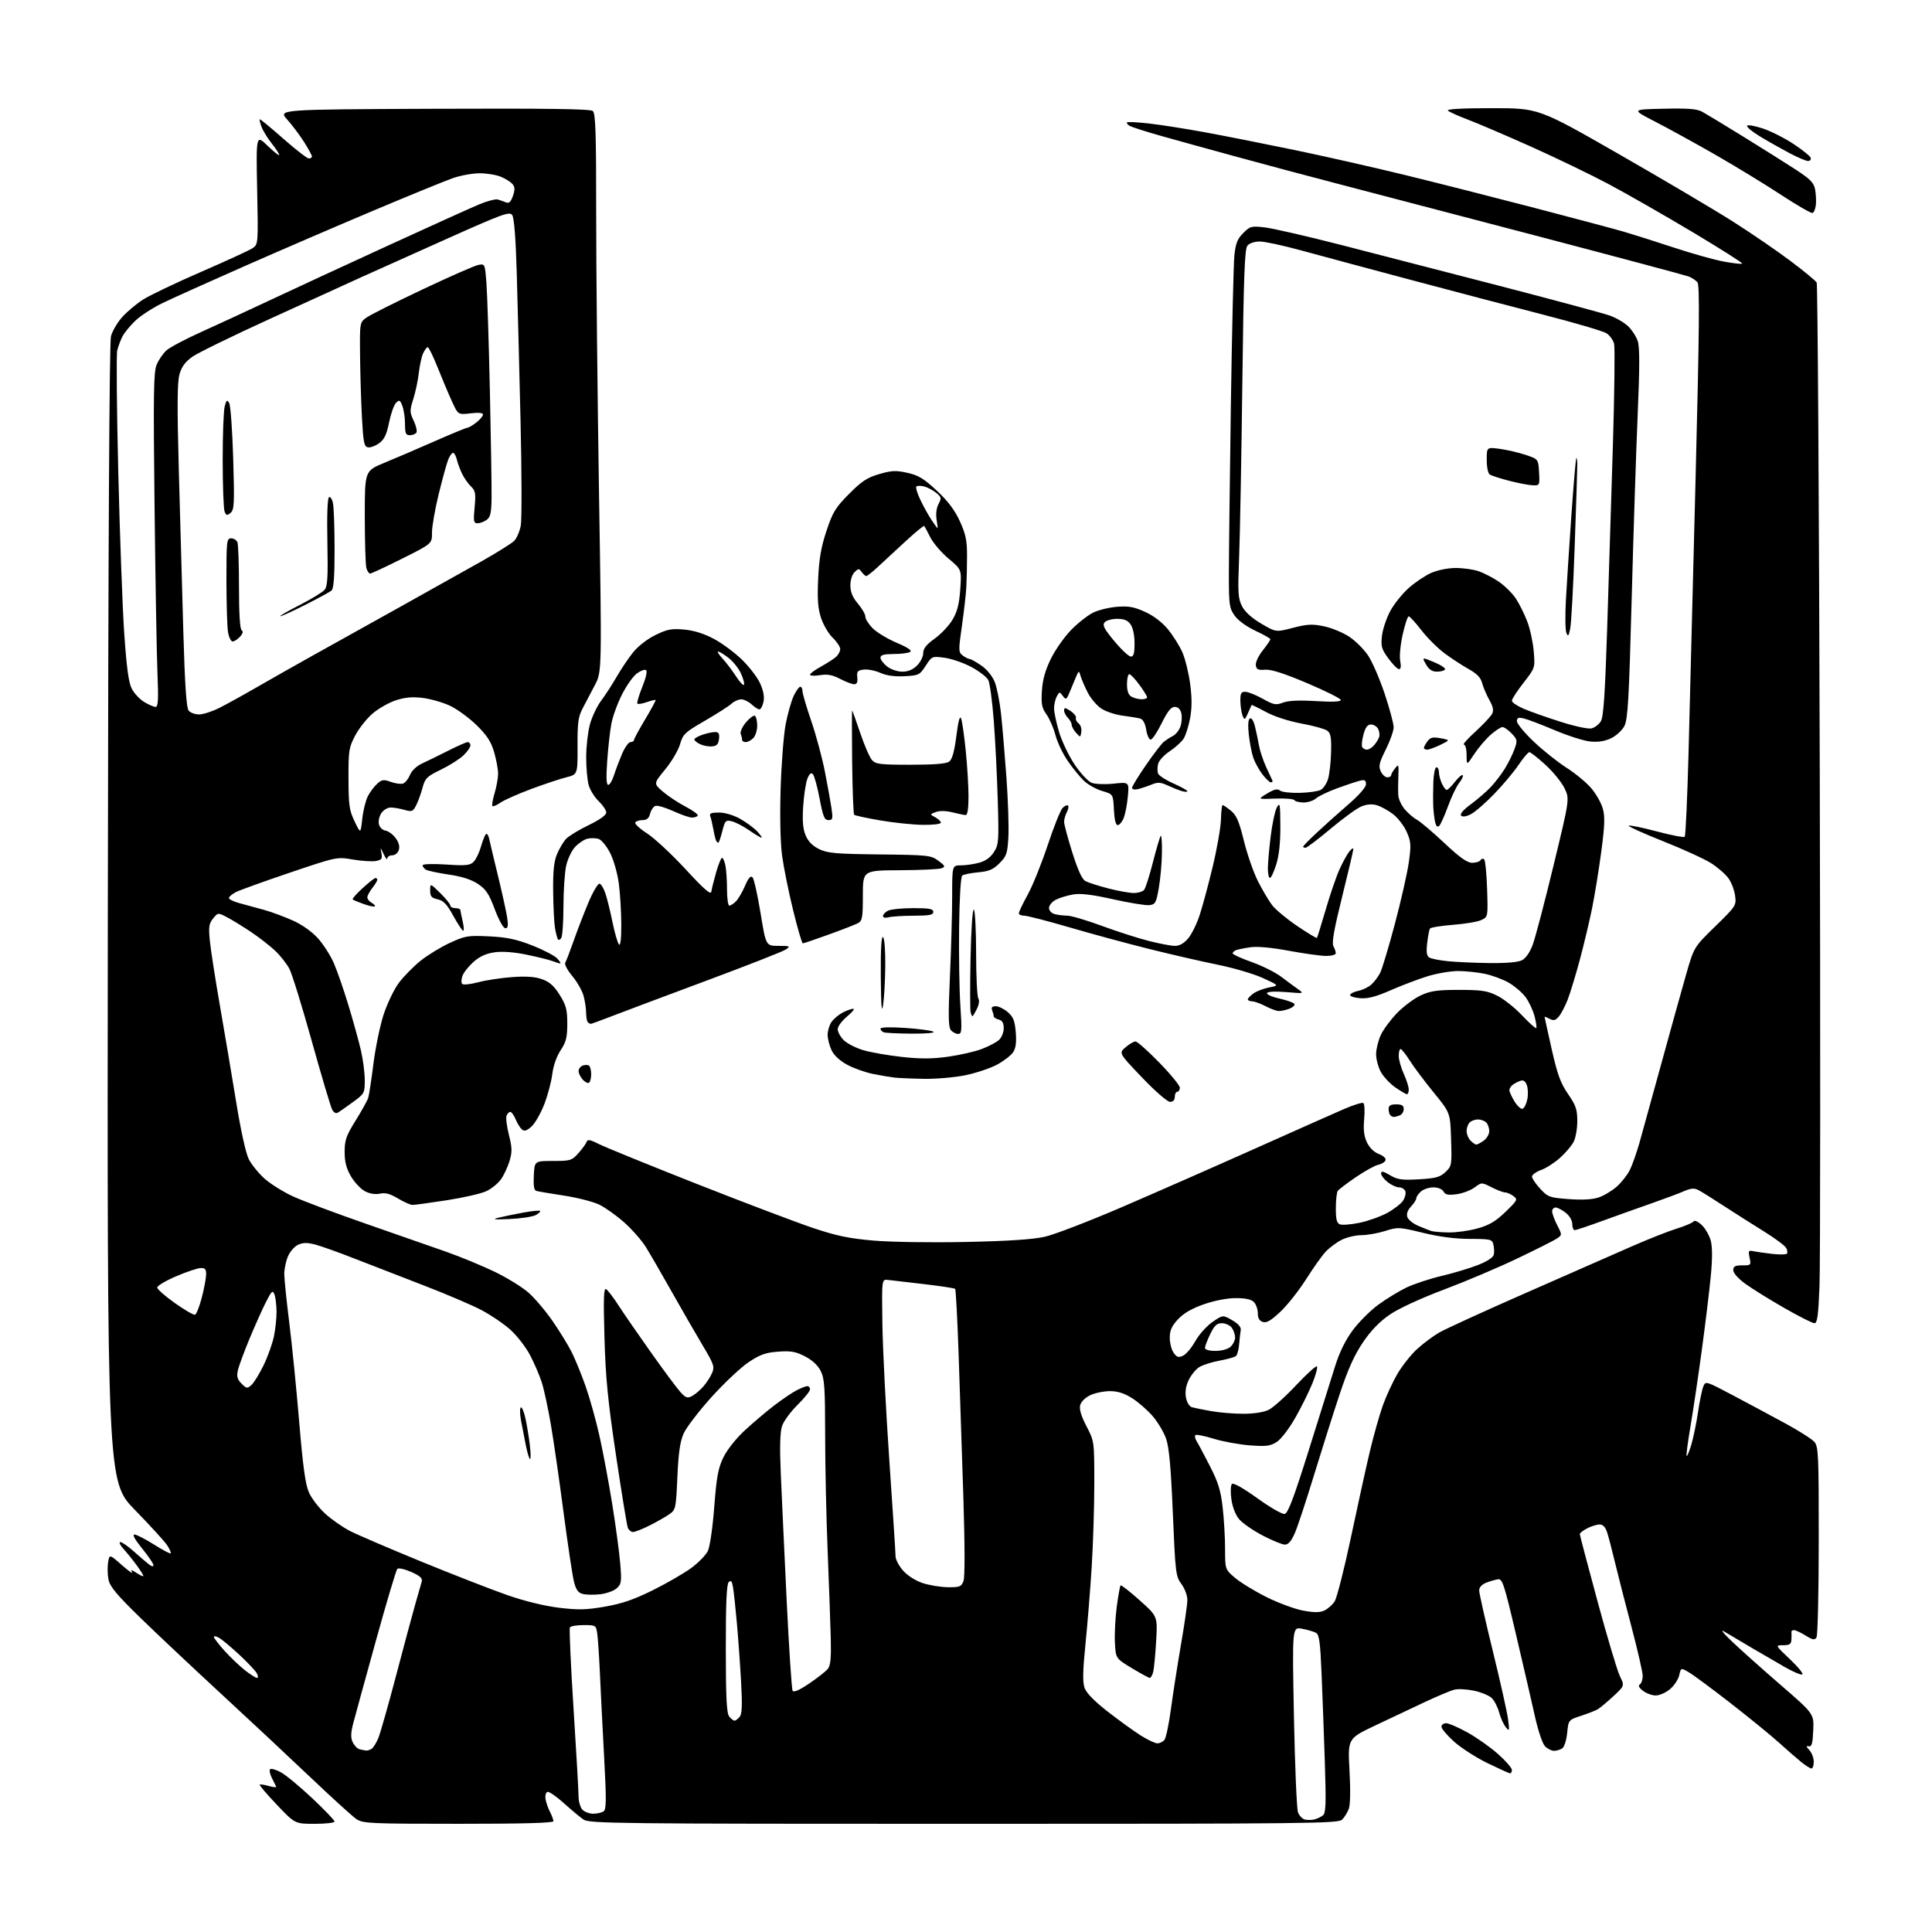 <?xml version="1.0" encoding="UTF-8" standalone="no"?>
<svg 
  version="1.1" 
  xmlns="http://www.w3.org/2000/svg" 
  xmlns:xlink="http://www.w3.org/1999/xlink" 
  xmlns:svg="http://www.w3.org/2000/svg"
  xmlns:rdf="http://www.w3.org/1999/02/22-rdf-syntax-ns#"
  xmlns:cc="http://creativecommons.org/ns#"
  xmlns:dc="http://purl.org/dc/elements/1.1/"
  viewBox="0 0 768 768"
  width="768"
  height="768"
>
<style>svg {background-color: white; }</style>"
<path stroke="none" fill="black" fill-rule="evenodd" d="M125.13,725.00C117.25,725.00 117.25,725.00 110.05,717.41C106.08,713.24 103.02,709.65 103.24,709.43C103.45,709.21 105.10,709.45 106.88,709.97C108.67,710.48 109.98,710.58 109.78,710.20C109.59,709.81 108.81,708.26 108.06,706.75C107.30,705.23 106.99,703.68 107.38,703.29C107.76,702.90 109.68,703.45 111.63,704.50C113.58,705.55 119.19,710.19 124.09,714.80C128.99,719.41 133.00,723.60 133.00,724.09C133.00,724.59 129.46,725.00 125.13,725.00zM182.25,724.99C147.55,724.99 144.28,724.84 141.77,723.18C140.26,722.19 131.94,714.63 123.27,706.39C114.59,698.14 98.50,683.09 87.50,672.95C76.50,662.80 62.19,649.33 55.69,643.00C46.51,634.06 43.72,630.72 43.15,628.00C42.75,626.08 42.67,622.99 42.96,621.15C43.50,617.79 43.50,617.79 48.45,622.15C51.18,624.54 53.00,625.83 52.49,625.00C51.79,623.85 52.20,623.91 54.29,625.27C55.78,626.25 57.00,626.78 57.00,626.46C57.00,626.13 55.79,624.21 54.31,622.18C52.83,620.16 50.49,617.26 49.12,615.75C47.75,614.24 47.17,613.00 47.84,613.00C48.50,613.00 50.95,614.70 53.27,616.78C55.60,618.86 58.29,621.16 59.25,621.90C60.35,622.74 61.00,622.84 61.00,622.16C61.00,621.57 58.97,618.59 56.49,615.54C53.64,612.04 52.52,610.00 53.45,610.00C54.26,610.00 57.73,611.78 61.17,613.95C64.61,616.13 67.62,617.72 67.85,617.48C68.08,617.25 67.45,615.81 66.46,614.28C65.46,612.75 59.68,606.42 53.63,600.22C42.61,588.93 42.61,588.93 42.86,363.22C43.03,217.48 43.47,136.15 44.11,133.69C44.66,131.60 46.68,128.14 48.61,126.01C50.53,123.88 54.25,120.76 56.88,119.08C59.50,117.40 69.81,112.47 79.79,108.14C89.77,103.81 99.00,99.57 100.30,98.72C102.66,97.18 102.66,97.18 102.22,75.34C101.79,53.50 101.79,53.50 106.39,57.96C108.93,60.41 111.00,62.05 111.00,61.60C111.00,61.15 109.66,59.10 108.03,57.04C106.40,54.98 104.58,52.04 104.00,50.51C103.42,48.97 103.08,47.59 103.24,47.42C103.41,47.26 107.59,50.69 112.52,55.05C117.46,59.40 122.06,62.98 122.75,62.99C123.44,62.99 124.00,62.64 124.00,62.20C124.00,61.75 122.59,59.17 120.88,56.45C119.16,53.73 116.13,49.70 114.15,47.50C110.55,43.50 110.55,43.50 172.41,43.24C217.28,43.06 234.65,43.30 235.64,44.11C236.75,45.03 237.00,52.65 236.99,84.87C236.98,106.67 237.49,156.56 238.11,195.75C239.25,267.01 239.25,267.01 236.51,272.25C235.01,275.14 232.83,279.30 231.66,281.50C229.85,284.91 229.54,287.15 229.58,296.68C229.63,307.86 229.63,307.86 225.06,309.01C222.55,309.64 216.22,311.75 211.00,313.70C205.78,315.65 200.32,318.08 198.89,319.09C197.45,320.11 196.04,320.71 195.75,320.42C195.46,320.13 195.85,317.82 196.61,315.29C197.38,312.75 198.00,309.26 198.00,307.52C198.00,305.78 197.28,301.92 196.41,298.93C195.17,294.73 193.57,292.29 189.34,288.16C186.33,285.23 181.53,281.76 178.67,280.45C175.82,279.14 170.96,277.78 167.87,277.41C163.83,276.94 160.85,277.22 157.27,278.41C154.53,279.32 150.40,281.68 148.10,283.65C145.80,285.61 142.70,289.54 141.21,292.36C138.69,297.13 138.50,298.35 138.53,309.50C138.56,320.07 138.84,322.10 140.95,326.50C143.35,331.50 143.35,331.50 144.01,325.50C144.37,322.20 145.37,318.15 146.23,316.50C147.09,314.85 148.76,312.62 149.93,311.56C151.81,309.87 152.49,309.77 155.41,310.83C157.24,311.49 159.43,311.77 160.28,311.45C161.13,311.12 162.35,309.57 163.00,308.00C163.71,306.29 165.66,304.47 167.84,303.47C169.85,302.55 174.51,300.27 178.20,298.40C181.88,296.53 185.37,295.00 185.95,295.00C186.53,295.00 187.00,295.59 187.00,296.31C187.00,297.04 185.75,298.83 184.21,300.30C182.68,301.76 178.65,304.31 175.26,305.95C169.65,308.67 168.99,309.33 167.94,313.22C167.31,315.57 166.17,318.71 165.40,320.18C164.15,322.62 163.72,322.78 160.77,321.93C158.98,321.42 156.51,321.00 155.28,321.00C154.05,321.00 152.38,322.02 151.56,323.27C150.74,324.52 150.32,326.52 150.64,327.72C150.95,328.91 152.13,330.03 153.25,330.19C154.38,330.36 156.18,331.68 157.26,333.13C158.53,334.85 158.98,336.49 158.54,337.88C158.16,339.08 157.02,340.00 155.93,340.00C154.87,340.00 153.98,340.56 153.95,341.25C153.93,341.94 153.27,341.15 152.50,339.50C151.18,336.70 151.12,336.68 151.62,339.12C152.07,341.35 151.75,341.81 149.44,342.26C147.95,342.54 143.85,342.28 140.32,341.68C133.92,340.58 133.92,340.58 115.21,346.90C104.92,350.38 95.26,353.86 93.75,354.64C92.24,355.42 91.00,356.47 91.00,356.99C91.00,357.50 92.91,358.42 95.25,359.04C97.59,359.65 101.97,360.85 105.00,361.70C108.03,362.55 113.20,364.47 116.50,365.96C120.09,367.58 124.05,370.39 126.36,372.96C128.48,375.32 131.30,379.70 132.63,382.69C133.95,385.68 136.58,393.25 138.48,399.51C140.38,405.76 142.62,413.86 143.46,417.50C144.31,421.14 145.00,426.49 145.00,429.39C145.00,434.51 144.87,434.76 140.32,438.08C137.74,439.96 135.06,441.85 134.36,442.27C133.57,442.76 132.70,442.31 132.03,441.06C131.45,439.97 127.82,427.78 123.97,413.97C120.12,400.17 116.12,387.21 115.07,385.18C114.03,383.16 111.44,379.87 109.33,377.89C107.23,375.90 102.80,372.48 99.50,370.28C96.20,368.09 91.95,365.49 90.06,364.52C86.66,362.77 86.60,362.78 84.70,365.13C83.06,367.15 82.87,368.47 83.42,374.00C83.77,377.57 85.59,389.27 87.46,400.00C89.33,410.73 92.23,427.94 93.91,438.25C95.72,449.41 97.74,458.54 98.90,460.81C99.98,462.92 102.76,466.35 105.08,468.45C107.41,470.55 112.50,473.75 116.40,475.55C120.31,477.35 133.40,482.27 145.50,486.47C157.60,490.68 172.00,495.70 177.50,497.64C183.00,499.58 191.55,503.11 196.50,505.48C201.45,507.86 207.56,511.62 210.08,513.84C212.60,516.06 216.93,521.16 219.70,525.19C222.47,529.21 225.87,534.75 227.26,537.50C228.64,540.25 231.13,546.36 232.80,551.08C234.46,555.80 236.97,564.80 238.36,571.08C239.76,577.36 242.02,589.48 243.39,598.00C244.76,606.52 246.18,617.10 246.55,621.50C247.15,628.79 247.03,629.67 245.15,631.37C244.01,632.40 241.06,633.46 238.60,633.74C236.14,634.02 233.02,633.97 231.68,633.63C229.82,633.17 228.98,631.99 228.15,628.70C227.56,626.32 225.71,614.04 224.05,601.41C222.40,588.78 220.13,573.06 219.01,566.47C217.89,559.89 216.25,552.25 215.36,549.50C214.48,546.75 212.38,541.88 210.71,538.69C209.03,535.49 205.51,530.95 202.90,528.60C200.28,526.25 195.07,522.71 191.32,520.74C187.57,518.77 177.30,514.39 168.50,511.00C159.70,507.62 147.40,502.84 141.16,500.40C134.93,497.95 127.87,495.42 125.48,494.78C122.14,493.89 120.52,493.90 118.51,494.81C117.07,495.47 115.24,497.56 114.45,499.47C113.65,501.38 113.00,504.50 113.00,506.41C113.00,508.31 113.89,516.99 114.98,525.69C116.06,534.38 117.85,552.20 118.94,565.28C120.43,583.06 121.40,590.12 122.81,593.28C123.84,595.60 126.74,599.38 129.25,601.69C131.77,603.99 136.22,607.10 139.16,608.61C142.10,610.11 154.85,615.58 167.50,620.77C180.15,625.95 195.53,631.94 201.67,634.08C208.53,636.47 216.44,638.40 222.17,639.10C229.90,640.03 233.05,639.96 240.50,638.66C247.23,637.49 252.03,635.84 259.53,632.12C265.04,629.38 271.90,625.42 274.76,623.32C277.63,621.22 280.61,618.15 281.40,616.50C282.20,614.81 283.31,607.15 283.93,599.00C284.85,587.00 285.48,583.61 287.56,579.32C289.02,576.33 292.57,571.83 296.00,568.66C299.26,565.64 304.53,561.17 307.71,558.73C310.90,556.29 314.94,553.55 316.70,552.65C318.46,551.74 320.37,551.00 320.95,551.00C321.53,551.00 322.00,551.58 322.00,552.29C322.00,553.00 319.75,555.79 317.01,558.49C314.27,561.19 311.50,564.97 310.87,566.89C310.08,569.27 309.92,575.14 310.36,585.44C310.71,593.72 311.76,616.37 312.69,635.76C313.63,655.15 314.70,671.52 315.08,672.13C315.53,672.85 317.81,671.84 321.67,669.22C324.92,667.02 328.24,664.42 329.04,663.45C330.16,662.10 330.44,659.21 330.24,651.09C330.09,645.27 329.53,629.70 329.00,616.50C328.46,603.30 328.01,582.60 328.01,570.50C328.00,551.57 327.75,548.01 326.25,545.00C325.12,542.74 322.90,540.67 320.00,539.18C316.30,537.27 314.40,536.93 309.36,537.30C304.37,537.67 302.15,538.45 297.63,541.46C294.56,543.50 287.92,549.74 282.87,555.33C277.83,560.92 272.83,567.44 271.77,569.82C270.34,573.04 269.70,577.42 269.27,587.11C268.71,599.64 268.61,600.14 266.10,601.91C264.67,602.92 261.15,604.93 258.28,606.37C255.41,607.82 252.42,609.00 251.64,609.00C250.86,609.00 249.92,608.23 249.56,607.29C249.20,606.35 247.09,593.41 244.87,578.54C241.62,556.76 240.73,547.63 240.28,531.60C239.84,515.91 239.98,511.87 240.96,512.47C241.64,512.90 243.86,515.81 245.89,518.95C247.92,522.09 253.77,530.57 258.89,537.79C264.01,545.02 269.28,552.09 270.59,553.50C272.63,555.71 273.29,555.91 275.13,554.93C276.32,554.29 278.33,552.59 279.60,551.14C280.87,549.69 282.43,547.27 283.07,545.77C284.12,543.29 283.77,542.26 279.29,534.77C276.57,530.22 271.06,520.65 267.03,513.50C263.00,506.35 258.37,498.35 256.73,495.72C255.09,493.09 251.24,488.70 248.16,485.95C245.08,483.21 240.60,480.02 238.21,478.86C235.81,477.70 229.50,476.08 224.18,475.27C218.85,474.46 213.91,473.62 213.20,473.41C212.28,473.14 211.99,471.34 212.20,467.26C212.50,461.50 212.50,461.50 219.83,461.50C226.78,461.50 227.31,461.34 229.96,458.37C231.49,456.65 232.95,454.64 233.20,453.89C233.56,452.83 234.61,453.02 238.08,454.78C240.51,456.01 258.02,463.14 277.00,470.63C295.98,478.11 316.79,486.00 323.26,488.16C332.57,491.28 337.55,492.32 347.26,493.15C354.12,493.75 370.26,493.99 384.00,493.70C401.00,493.34 410.61,492.70 415.38,491.62C419.17,490.75 432.89,485.48 445.88,479.89C458.87,474.30 482.55,463.89 498.50,456.76C514.45,449.63 530.55,442.47 534.28,440.86C538.02,439.24 541.46,438.17 541.94,438.46C542.42,438.76 542.57,441.63 542.28,444.84C541.90,449.07 542.20,451.63 543.39,454.12C544.40,456.26 546.19,458.01 548.11,458.74C549.89,459.41 551.02,460.45 550.77,461.20C550.53,461.92 549.25,462.73 547.92,463.00C546.59,463.27 542.58,465.49 539.00,467.92C535.42,470.36 532.17,472.83 531.77,473.42C531.36,474.02 531.02,477.10 531.02,480.28C531.00,484.75 531.38,486.21 532.66,486.70C533.57,487.05 537.06,486.77 540.41,486.08C543.76,485.40 548.69,483.64 551.38,482.19C554.06,480.73 556.92,478.53 557.74,477.28C558.55,476.03 558.96,474.34 558.64,473.51C558.32,472.68 557.21,472.00 556.17,472.00C555.12,472.00 553.08,471.07 551.63,469.93C550.19,468.79 549.00,467.23 549.00,466.46C549.00,465.40 549.85,465.57 552.55,467.16C555.58,468.95 557.25,469.18 564.06,468.79C570.73,468.40 572.44,467.94 574.59,465.91C577.09,463.57 577.15,463.19 576.83,452.92C576.50,442.34 576.50,442.34 569.91,434.27C566.28,429.83 562.00,424.13 560.41,421.60C558.81,419.07 557.16,417.00 556.75,417.00C556.34,417.00 556.01,418.24 556.02,419.75C556.03,421.26 556.93,424.46 558.02,426.86C559.11,429.26 560.00,432.07 560.00,433.11C560.00,434.15 559.66,434.99 559.25,434.97C558.84,434.95 556.75,433.71 554.60,432.22C552.46,430.72 549.88,427.93 548.85,426.02C547.83,424.10 547.01,420.95 547.02,419.02C547.03,417.08 547.86,413.70 548.86,411.50C549.86,409.30 552.79,405.33 555.37,402.68C557.95,400.03 562.18,396.88 564.78,395.68C568.68,393.88 571.32,393.50 580.00,393.50C588.92,393.50 591.20,393.84 595.14,395.79C597.69,397.04 602.13,400.55 605.00,403.59C607.87,406.63 610.43,408.91 610.68,408.66C610.93,408.41 610.61,406.24 609.97,403.85C609.34,401.46 607.72,398.05 606.37,396.27C605.03,394.50 602.03,391.95 599.72,390.62C597.40,389.29 593.12,387.70 590.20,387.10C587.29,386.49 582.50,386.00 579.56,386.00C576.62,386.00 571.17,386.94 567.46,388.08C563.75,389.23 557.16,391.73 552.82,393.64C547.01,396.19 543.81,397.03 540.71,396.81C538.40,396.64 536.59,396.05 536.70,395.50C536.81,394.95 538.29,394.22 539.99,393.87C541.69,393.52 544.01,392.40 545.14,391.37C546.28,390.34 547.84,388.27 548.62,386.76C549.40,385.25 552.05,376.45 554.50,367.20C556.96,357.95 559.45,346.93 560.04,342.70C560.99,335.85 560.89,334.55 559.17,330.65C558.11,328.25 555.66,325.08 553.72,323.60C551.79,322.13 548.89,320.54 547.27,320.08C545.31,319.52 543.27,319.69 541.10,320.60C539.31,321.35 533.82,325.35 528.89,329.48C523.96,333.62 519.50,337.00 518.97,337.00C518.43,337.00 518.00,336.80 518.00,336.56C518.00,336.31 520.36,333.89 523.25,331.18C526.14,328.47 531.76,323.43 535.75,319.98C540.18,316.15 543.00,312.94 543.00,311.74C543.00,310.21 542.50,309.88 540.75,310.29C539.51,310.58 535.44,311.93 531.71,313.29C527.97,314.65 524.11,316.49 523.13,317.38C522.15,318.27 519.94,319.00 518.23,319.00C516.52,319.00 514.86,318.59 514.55,318.08C514.24,317.58 510.82,317.29 506.94,317.45C499.90,317.73 499.90,317.73 503.69,315.44C506.53,313.73 507.82,313.43 508.81,314.26C509.54,314.86 513.06,315.27 516.64,315.18C520.21,315.08 523.97,314.55 524.99,314.01C526.01,313.46 527.31,311.55 527.89,309.76C528.46,307.97 529.02,303.17 529.12,299.10C529.28,293.12 528.98,291.46 527.60,290.45C526.66,289.76 522.03,288.48 517.32,287.61C512.21,286.66 506.52,284.81 503.21,283.01C500.16,281.36 497.60,280.12 497.53,280.25C497.46,280.39 496.81,281.85 496.08,283.50C494.86,286.26 494.69,286.34 493.95,284.50C493.50,283.40 493.11,280.81 493.07,278.75C493.01,275.64 493.34,275.00 495.00,275.00C496.10,275.00 499.21,276.24 501.92,277.75C506.32,280.21 507.18,280.37 510.03,279.30C512.16,278.49 516.45,278.29 523.10,278.70C529.63,279.10 533.00,278.95 533.00,278.27C533.00,277.70 527.00,274.70 519.67,271.59C510.44,267.68 505.29,266.03 502.92,266.22C500.12,266.45 499.45,266.13 499.21,264.44C499.04,263.30 500.27,260.68 501.96,258.56C503.63,256.45 505.00,254.45 504.99,254.11C504.98,253.78 502.31,252.26 499.05,250.74C495.53,249.10 492.19,246.67 490.81,244.74C488.68,241.75 488.50,240.48 488.50,228.50C488.50,221.35 488.85,191.20 489.28,161.50C489.72,131.80 490.35,104.81 490.69,101.52C491.19,96.72 491.89,94.96 494.21,92.64C496.94,89.91 497.44,89.78 502.80,90.40C505.94,90.76 519.75,93.94 533.50,97.47C547.25,101.00 575.83,108.38 597.00,113.87C618.17,119.37 637.52,124.58 639.99,125.47C642.45,126.35 645.71,128.26 647.21,129.70C648.72,131.15 650.44,133.81 651.04,135.62C651.82,137.99 651.81,146.11 651.01,164.71C650.39,178.89 649.32,211.88 648.62,238.00C647.54,278.20 647.09,285.98 645.71,288.62C644.82,290.33 642.43,292.52 640.40,293.48C637.89,294.67 635.25,295.08 632.11,294.76C629.57,294.50 623.23,292.47 618.00,290.26C612.77,288.04 607.26,285.94 605.75,285.60C603.55,285.09 603.00,285.31 603.00,286.72C603.00,287.69 606.04,291.35 609.75,294.87C613.46,298.38 619.31,303.03 622.75,305.21C626.18,307.39 630.58,311.03 632.51,313.28C634.45,315.54 636.53,319.22 637.15,321.45C638.03,324.64 637.90,328.27 636.54,338.50C635.59,345.65 633.94,355.77 632.89,361.00C631.83,366.23 629.63,375.45 628.01,381.50C626.38,387.55 624.22,394.66 623.20,397.31C622.18,399.95 620.59,403.00 619.66,404.08C618.31,405.66 617.57,405.84 615.99,404.99C614.89,404.41 614.00,404.06 614.00,404.23C614.00,404.39 615.27,410.14 616.81,417.01C619.09,427.12 620.33,430.53 623.31,434.87C626.45,439.43 627.00,441.03 627.00,445.66C627.00,448.65 626.35,452.35 625.56,453.87C624.78,455.40 622.35,458.26 620.18,460.22C618.01,462.18 614.60,464.38 612.61,465.09C610.63,465.81 609.00,466.99 609.00,467.72C609.00,468.44 610.46,470.61 612.25,472.54C615.32,475.86 615.96,476.09 623.58,476.66C628.89,477.06 632.94,476.84 635.41,476.03C637.48,475.35 640.73,473.42 642.64,471.74C644.55,470.06 646.92,467.07 647.89,465.09C648.87,463.12 650.62,458.12 651.79,454.00C652.95,449.88 656.87,435.70 660.49,422.50C664.11,409.30 668.49,393.55 670.22,387.50C673.37,376.50 673.37,376.50 681.82,368.26C690.09,360.19 690.25,359.93 689.73,356.05C689.44,353.88 688.26,350.77 687.11,349.16C685.96,347.54 682.88,344.85 680.26,343.17C677.64,341.49 669.07,337.56 661.20,334.44C653.34,331.32 647.15,328.52 647.44,328.22C647.74,327.93 652.72,328.94 658.52,330.48C664.32,332.02 669.35,332.99 669.70,332.63C670.06,332.28 670.73,317.48 671.21,299.74C671.68,282.01 672.94,232.89 674.01,190.58C675.52,131.07 675.69,113.33 674.77,112.22C674.12,111.44 672.53,110.39 671.24,109.90C669.94,109.41 642.25,102.01 609.69,93.46C577.14,84.91 541.73,75.64 531.00,72.85C520.27,70.06 502.73,65.38 492.00,62.44C481.27,59.51 467.53,55.71 461.46,54.00C455.39,52.28 449.78,50.48 448.99,49.99C448.20,49.51 447.77,48.90 448.03,48.64C448.29,48.38 452.17,48.58 456.66,49.08C461.15,49.58 471.05,51.13 478.66,52.52C486.27,53.91 502.40,57.10 514.50,59.61C526.60,62.12 546.62,66.66 559.00,69.69C571.38,72.72 594.33,78.55 610.00,82.64C625.67,86.73 641.65,90.99 645.50,92.11C649.35,93.24 658.35,96.09 665.50,98.45C672.65,100.81 681.56,103.31 685.29,103.99C689.03,104.68 692.30,105.04 692.55,104.78C692.80,104.53 683.90,98.88 672.76,92.23C661.62,85.57 646.65,77.02 639.50,73.21C632.35,69.40 618.28,62.62 608.24,58.13C598.19,53.64 586.94,48.83 583.24,47.44C579.53,46.04 576.07,44.47 575.55,43.95C574.95,43.35 581.41,43.00 593.12,43.00C611.64,43.00 611.64,43.00 643.57,61.29C661.13,71.35 681.49,83.39 688.82,88.04C696.14,92.69 706.48,99.77 711.79,103.77C717.10,107.76 721.76,111.61 722.16,112.32C722.55,113.02 723.10,199.76 723.38,305.05C723.65,410.35 723.61,503.14 723.28,511.25C722.81,523.08 722.41,526.00 721.26,526.00C720.48,526.00 715.03,523.24 709.17,519.88C703.30,516.51 696.36,512.20 693.75,510.29C690.94,508.25 689.00,506.05 689.00,504.91C689.00,503.39 689.72,503.00 692.58,503.00C696.05,503.00 696.14,502.91 695.49,499.96C694.88,497.17 695.01,496.96 697.16,497.40C698.45,497.66 701.78,498.14 704.57,498.45C707.36,498.76 709.93,498.73 710.29,498.38C710.64,498.03 710.54,497.00 710.05,496.10C709.57,495.20 705.65,492.27 701.34,489.60C697.03,486.93 689.90,482.40 685.50,479.54C681.10,476.67 676.50,473.79 675.27,473.14C673.48,472.19 672.30,472.27 669.27,473.58C667.20,474.47 661.23,476.70 656.00,478.53C650.77,480.35 642.09,483.46 636.71,485.42C631.32,487.39 626.49,489.00 625.96,489.00C625.43,489.00 625.00,487.91 625.00,486.57C625.00,485.14 623.92,483.29 622.37,482.07C620.92,480.93 619.12,480.00 618.37,480.00C617.61,480.00 617.00,480.69 617.00,481.54C617.00,482.39 617.90,484.85 619.01,487.01C621.01,490.95 621.01,490.95 618.76,492.42C617.52,493.23 610.42,496.80 603.00,500.34C595.58,503.89 582.52,509.42 574.00,512.63C564.81,516.08 556.07,520.12 552.53,522.53C548.48,525.29 545.05,528.81 541.86,533.51C538.44,538.52 535.90,544.13 532.62,553.96C530.14,561.41 525.57,575.83 522.46,586.00C519.36,596.17 515.91,606.64 514.79,609.25C513.34,612.63 512.18,614.00 510.77,614.00C509.68,614.00 505.68,612.36 501.87,610.36C498.06,608.36 493.88,605.45 492.57,603.90C491.12,602.18 489.92,599.09 489.49,595.95C489.10,593.09 489.20,590.40 489.71,589.89C490.27,589.33 494.20,591.53 499.79,595.56C504.82,599.19 509.72,602.01 510.67,601.82C511.99,601.57 514.28,595.49 520.25,576.50C524.56,562.75 529.27,547.75 530.70,543.16C532.41,537.67 534.78,532.80 537.65,528.91C540.04,525.66 544.61,521.07 547.80,518.72C551.00,516.37 556.06,513.27 559.05,511.83C562.05,510.40 568.38,508.30 573.12,507.19C577.86,506.07 584.38,504.11 587.60,502.83C591.33,501.35 593.60,499.83 593.82,498.67C594.02,497.66 593.93,495.86 593.63,494.67C593.13,492.65 592.48,492.50 584.29,492.48C578.47,492.47 572.19,491.66 565.68,490.07C556.17,487.75 555.70,487.73 550.59,489.34C547.70,490.25 543.43,491.00 541.12,491.00C538.81,491.00 535.25,491.86 533.21,492.91C531.17,493.96 528.32,496.10 526.89,497.66C525.45,499.22 521.97,504.13 519.16,508.56C516.35,512.99 511.79,518.76 509.03,521.38C505.26,524.94 503.50,525.98 502.00,525.50C500.61,525.06 500.00,523.99 500.00,522.00C500.00,520.43 499.29,518.44 498.43,517.57C497.36,516.51 495.03,516.01 491.18,516.02C487.77,516.03 482.70,517.02 478.50,518.49C473.72,520.17 470.47,522.06 468.25,524.46C465.77,527.14 465.00,528.87 465.00,531.76C465.00,533.85 465.69,536.54 466.53,537.74C467.79,539.54 468.46,539.75 470.28,538.91C471.50,538.35 473.68,535.77 475.13,533.17C476.57,530.57 479.63,527.14 481.92,525.55C486.10,522.66 486.10,522.66 489.80,524.80C492.23,526.21 493.40,527.55 493.21,528.72C493.04,529.70 492.76,532.22 492.58,534.32C492.40,536.42 491.86,538.52 491.38,538.99C490.90,539.46 487.92,540.31 484.77,540.88C481.62,541.45 477.95,542.64 476.61,543.52C475.27,544.40 473.42,546.71 472.49,548.66C471.39,550.99 471.03,553.34 471.44,555.54C471.80,557.46 472.80,559.10 473.78,559.39C474.73,559.66 478.17,560.36 481.43,560.94C484.70,561.52 490.46,562.00 494.23,562.00C498.41,562.00 502.35,561.39 504.30,560.44C506.06,559.59 510.95,555.20 515.18,550.70C519.40,546.20 523.14,542.81 523.50,543.17C523.86,543.53 523.05,546.55 521.70,549.89C520.35,553.23 517.28,559.41 514.87,563.64C512.41,567.95 509.19,572.15 507.50,573.22C504.96,574.84 503.32,575.04 496.79,574.55C492.55,574.22 486.09,573.04 482.44,571.91C478.79,570.78 475.53,570.14 475.19,570.48C474.85,570.81 475.05,571.86 475.63,572.80C476.22,573.73 478.58,578.16 480.88,582.64C484.23,589.16 485.25,592.42 486.02,599.14C486.55,603.74 486.99,611.18 486.99,615.67C487.00,623.84 487.00,623.84 490.92,627.20C493.07,629.04 498.69,632.48 503.39,634.83C508.10,637.19 514.65,639.61 517.95,640.23C522.38,641.05 524.60,641.05 526.42,640.22C527.78,639.60 529.63,637.97 530.53,636.60C531.42,635.23 534.33,623.82 536.99,611.25C539.65,598.68 543.04,583.24 544.54,576.95C546.04,570.65 548.36,562.43 549.70,558.68C551.04,554.93 553.66,549.28 555.51,546.11C557.37,542.95 560.85,538.55 563.25,536.33C565.66,534.12 569.62,531.15 572.06,529.73C574.50,528.32 590.00,521.23 606.50,513.98C623.00,506.73 641.90,498.42 648.50,495.52C655.10,492.62 663.20,489.42 666.50,488.40C669.80,487.39 672.81,486.10 673.20,485.55C673.62,484.95 674.92,485.52 676.46,486.96C677.87,488.29 679.48,491.06 680.04,493.13C680.71,495.65 680.73,500.32 680.07,507.20C679.53,512.86 677.94,526.05 676.52,536.50C675.11,546.95 673.07,560.65 672.00,566.94C670.93,573.24 670.23,578.57 670.46,578.79C670.68,579.01 671.53,576.97 672.34,574.24C673.15,571.51 674.34,565.73 674.98,561.39C675.62,557.05 676.56,552.47 677.07,551.21C677.99,548.92 678.02,548.93 688.75,554.60C694.66,557.73 704.00,562.74 709.50,565.72C715.00,568.70 720.29,572.06 721.25,573.18C722.85,575.05 723.00,578.42 722.98,612.36C722.98,632.79 722.57,650.13 722.09,650.89C721.36,652.05 720.61,651.92 717.73,650.14C715.83,648.96 713.75,648.00 713.13,648.00C712.51,648.00 712.05,648.34 712.12,648.75C712.18,649.16 712.18,650.51 712.12,651.75C712.02,653.59 711.42,654.00 708.82,654.00C705.64,654.00 705.64,654.00 711.57,659.61C714.83,662.70 717.02,665.41 716.43,665.64C715.84,665.86 712.79,664.57 709.64,662.77C706.50,660.97 700.45,657.46 696.21,654.97C691.97,652.47 687.15,649.62 685.50,648.62C683.70,647.53 684.90,649.09 688.50,652.53C691.80,655.68 700.48,663.43 707.79,669.76C721.09,681.26 721.09,681.26 720.79,687.88C720.56,693.09 720.19,694.43 719.03,694.18C717.87,693.92 717.92,694.25 719.28,695.75C720.23,696.80 721.00,698.86 721.00,700.33C721.00,701.80 720.58,703.00 720.08,703.00C719.57,703.00 717.66,701.78 715.83,700.28C714.00,698.79 710.00,695.30 706.94,692.53C703.88,689.77 695.39,682.84 688.07,677.15C680.76,671.46 673.29,665.92 671.48,664.85C668.18,662.91 668.18,662.91 667.52,665.93C667.15,667.59 665.50,670.08 663.85,671.47C662.20,672.86 659.64,673.99 658.17,673.98C656.70,673.97 654.43,673.13 653.11,672.12C651.53,670.91 651.11,670.05 651.86,669.58C652.49,669.20 653.00,667.67 653.00,666.19C652.99,664.71 650.96,655.85 648.49,646.50C646.01,637.15 643.08,625.67 641.96,621.00C640.85,616.33 639.47,611.04 638.89,609.25C638.18,607.04 637.22,606.00 635.87,606.00C634.79,606.00 632.57,606.69 630.95,607.53C629.33,608.36 628.00,609.40 628.00,609.82C628.00,610.24 631.17,622.26 635.04,636.54C638.90,650.82 642.91,664.22 643.94,666.32C645.81,670.13 645.81,670.13 641.29,674.32C638.81,676.62 636.04,678.93 635.14,679.46C634.24,679.98 631.25,681.15 628.50,682.06C623.50,683.70 623.50,683.70 622.97,688.90C622.66,691.90 621.81,694.51 620.97,695.04C620.16,695.55 618.71,695.98 617.75,695.98C616.79,695.99 615.19,695.19 614.20,694.20C613.15,693.15 611.44,688.07 610.08,681.95C608.80,676.20 605.43,661.60 602.58,649.50C597.92,629.66 597.22,627.53 595.46,627.79C594.38,627.96 592.26,628.57 590.75,629.17C589.03,629.84 588.00,630.99 588.00,632.24C588.00,633.34 590.44,644.20 593.43,656.37C596.41,668.54 599.14,680.75 599.49,683.50C600.08,688.17 600.01,688.37 598.54,686.53C597.67,685.45 596.49,682.84 595.93,680.73C595.36,678.62 594.07,676.07 593.05,675.05C592.04,674.04 588.88,672.71 586.04,672.10C583.20,671.49 579.66,671.29 578.19,671.66C576.71,672.02 571.45,674.22 566.50,676.54C561.55,678.86 552.61,683.09 546.62,685.93C535.75,691.10 535.75,691.10 536.45,703.80C536.88,711.56 536.76,717.51 536.16,719.09C535.61,720.52 534.42,722.43 533.51,723.34C531.99,724.87 520.20,725.00 383.15,725.00C245.34,725.00 234.26,724.88 231.97,723.31C230.61,722.39 227.08,719.44 224.12,716.77C221.17,714.10 218.24,712.09 217.62,712.30C217.01,712.51 216.66,713.77 216.85,715.09C217.05,716.42 217.84,718.72 218.60,720.20C219.37,721.69 220.00,723.37 220.00,723.95C220.00,724.66 207.94,725.00 182.25,724.99zM522.50,723.25C523.60,722.98 525.13,722.25 525.90,721.63C527.05,720.71 527.18,717.01 526.64,700.51C526.28,689.50 525.70,673.62 525.34,665.20C524.81,652.59 524.41,649.75 523.08,649.04C522.19,648.57 519.71,647.85 517.57,647.45C513.67,646.72 513.67,646.72 514.36,682.37C514.74,701.97 515.47,719.10 515.97,720.42C516.47,721.75 517.70,723.04 518.69,723.29C519.69,723.54 521.40,723.52 522.50,723.25zM235.82,720.98C237.29,720.98 239.12,720.57 239.88,720.09C241.05,719.35 241.09,715.87 240.12,697.86C239.49,686.11 238.73,671.10 238.44,664.50C238.14,657.90 237.67,651.04 237.40,649.25C236.92,646.09 236.77,646.00 232.01,646.00C229.32,646.00 226.86,646.41 226.55,646.92C226.24,647.42 226.89,661.93 227.99,679.17C229.09,696.40 229.99,712.16 229.99,714.18C230.00,716.20 230.71,718.56 231.57,719.43C232.44,720.29 234.35,720.99 235.82,720.98zM600.25,704.93C599.84,704.89 595.80,703.06 591.28,700.86C586.76,698.66 580.80,694.83 578.03,692.34C575.26,689.85 573.00,687.18 573.00,686.41C573.00,685.63 573.84,685.00 574.87,685.00C575.90,685.00 579.73,686.66 583.39,688.70C587.05,690.73 592.51,694.60 595.52,697.28C598.54,699.96 601.00,702.80 601.00,703.58C601.00,704.36 600.66,704.97 600.25,704.93zM145.50,695.87C146.05,695.92 147.05,695.62 147.71,695.20C148.38,694.78 149.57,692.87 150.37,690.96C151.16,689.06 154.36,677.83 157.47,666.00C160.58,654.17 164.03,641.35 165.13,637.50C166.23,633.65 167.36,629.70 167.64,628.73C168.03,627.38 167.04,626.46 163.47,624.88C160.89,623.74 158.41,623.19 157.94,623.66C157.47,624.13 153.67,636.88 149.48,652.01C145.30,667.13 141.25,681.88 140.48,684.80C139.43,688.78 139.36,690.69 140.18,692.50C140.79,693.82 142.00,695.10 142.89,695.34C143.78,695.57 144.95,695.81 145.50,695.87zM460.07,693.00C461.00,693.00 462.26,692.39 462.88,691.64C463.50,690.89 464.66,685.38 465.46,679.39C466.26,673.40 468.06,661.88 469.45,653.79C470.85,645.69 472.00,637.68 472.00,635.97C472.00,634.26 470.94,631.43 469.64,629.68C467.38,626.64 467.23,625.37 466.22,601.50C465.45,583.12 464.73,575.27 463.53,571.87C462.63,569.32 460.25,565.31 458.23,562.96C456.22,560.61 452.56,557.41 450.09,555.84C446.91,553.83 444.33,553.00 441.21,553.00C438.78,553.00 435.27,553.73 433.39,554.62C431.39,555.57 429.73,557.22 429.38,558.61C428.98,560.20 429.81,562.95 431.89,566.95C435.00,572.92 435.00,572.92 435.00,589.71C435.00,598.94 434.53,613.92 433.96,623.00C433.39,632.08 432.27,645.87 431.48,653.67C430.42,664.17 430.33,668.64 431.13,670.95C431.85,673.00 434.99,676.22 440.36,680.41C444.84,683.89 450.73,688.16 453.45,689.87C456.17,691.59 459.15,693.00 460.07,693.00zM292.00,684.00C292.42,684.00 293.32,683.32 294.02,682.48C294.97,681.33 295.11,677.94 294.60,668.73C294.23,662.00 293.49,651.55 292.95,645.50C292.41,639.45 291.72,632.98 291.41,631.12C290.99,628.52 290.59,628.01 289.68,628.92C288.83,629.77 288.51,637.28 288.52,655.43C288.54,675.18 288.84,681.11 289.90,682.37C290.64,683.27 291.58,684.00 292.00,684.00zM102.17,667.00C102.67,667.00 102.63,666.17 102.08,665.15C101.53,664.13 98.35,660.76 95.00,657.66C91.65,654.56 88.03,651.55 86.95,650.98C85.88,650.40 85.00,650.28 85.01,650.71C85.01,651.15 86.93,653.62 89.26,656.22C91.59,658.81 95.25,662.30 97.39,663.97C99.53,665.64 101.68,667.00 102.17,667.00zM457.06,667.00C456.68,667.00 453.47,665.25 449.93,663.12C443.50,659.23 443.50,659.23 443.19,652.87C443.02,649.36 443.36,642.94 443.94,638.58C444.53,634.23 445.20,630.46 445.45,630.22C445.69,629.97 449.11,632.64 453.03,636.14C460.17,642.50 460.17,642.50 459.58,652.50C459.26,658.00 458.72,663.51 458.38,664.75C458.04,665.99 457.45,667.00 457.06,667.00zM376.77,630.94C381.50,630.99 382.15,630.74 382.99,628.52C383.59,626.96 383.56,614.42 382.94,594.77C382.39,577.57 381.55,552.10 381.06,538.18C380.58,524.25 379.96,512.62 379.68,512.34C379.40,512.07 373.85,511.22 367.34,510.46C360.83,509.70 354.38,508.94 353.00,508.79C350.50,508.50 350.50,508.50 350.77,526.50C350.92,536.40 352.15,560.69 353.52,580.48C354.88,600.27 356.00,617.47 356.00,618.70C356.00,619.92 357.33,622.45 358.97,624.31C360.72,626.31 363.89,628.34 366.72,629.28C369.35,630.16 373.87,630.90 376.77,630.94zM210.71,580.00C210.40,580.00 209.66,577.64 209.07,574.75C208.48,571.86 207.60,567.35 207.12,564.73C206.64,562.11 206.61,559.74 207.04,559.47C207.48,559.21 208.32,561.25 208.91,564.01C209.50,566.78 210.28,571.50 210.63,574.52C210.99,577.53 211.02,580.00 210.71,580.00zM99.97,550.53C100.97,549.63 103.13,546.10 104.79,542.69C106.44,539.29 108.29,534.12 108.90,531.20C109.50,528.29 109.97,523.79 109.93,521.20C109.89,518.62 109.51,515.60 109.08,514.50C108.40,512.77 107.95,513.19 105.74,517.54C104.33,520.31 101.39,526.88 99.20,532.13C97.02,537.39 94.92,543.08 94.55,544.78C94.02,547.19 94.34,548.34 96.02,550.02C98.01,552.01 98.29,552.05 99.97,550.53zM483.17,537.00C485.65,537.00 488.08,536.33 489.17,535.35C490.18,534.43 490.99,532.75 490.97,531.60C490.95,530.44 490.34,528.71 489.61,527.75C488.88,526.79 487.13,526.00 485.73,526.00C483.71,526.00 482.74,526.90 481.09,530.32C479.94,532.69 479.00,535.16 479.00,535.82C479.00,536.54 480.62,537.00 483.17,537.00zM77.50,522.64C78.05,522.49 79.26,519.47 80.18,515.93C81.11,512.39 81.89,508.26 81.93,506.75C81.99,504.52 81.57,504.01 79.75,504.07C78.51,504.11 74.12,505.59 70.00,507.35C65.88,509.12 62.50,511.12 62.50,511.80C62.50,512.48 65.65,515.26 69.50,517.98C73.35,520.70 76.95,522.80 77.50,522.64zM575.93,489.92C578.92,489.96 584.07,489.24 587.38,488.31C592.01,487.02 594.56,485.50 598.45,481.74C603.28,477.07 603.42,476.80 601.56,475.43C600.49,474.64 599.01,474.00 598.27,474.00C597.53,474.00 595.13,473.09 592.95,471.98C588.98,469.95 588.98,469.95 586.15,472.05C584.58,473.20 581.38,474.41 579.03,474.72C575.68,475.17 574.54,474.94 573.82,473.65C573.27,472.67 571.64,472.00 569.78,472.00C568.06,472.00 565.83,472.74 564.83,473.65C563.82,474.57 563.00,475.77 563.00,476.34C563.00,476.91 562.06,478.37 560.91,479.60C559.56,481.03 559.03,482.53 559.43,483.77C559.77,484.84 561.72,486.42 563.77,487.29C565.82,488.16 568.17,489.08 569.00,489.35C569.83,489.62 572.95,489.88 575.93,489.92zM202.62,484.58C196.60,484.86 195.40,484.73 198.00,484.09C199.93,483.61 204.36,482.69 207.86,482.05C211.35,481.40 214.43,481.09 214.69,481.36C214.96,481.62 214.18,482.37 212.96,483.02C211.74,483.67 207.09,484.38 202.62,484.58zM164.00,478.98C163.18,478.98 160.57,477.83 158.22,476.42C155.07,474.53 153.18,474.02 151.05,474.49C149.23,474.89 147.01,474.54 145.11,473.56C143.44,472.69 140.94,470.04 139.54,467.66C137.66,464.46 137.00,461.90 137.00,457.89C137.00,453.20 137.61,451.47 141.37,445.43C143.77,441.57 146.02,437.52 146.37,436.42C146.72,435.32 147.64,429.27 148.43,422.96C149.22,416.66 151.02,407.90 152.43,403.50C153.85,399.10 156.58,393.38 158.49,390.79C160.40,388.19 164.34,384.19 167.23,381.88C170.13,379.58 175.41,376.36 178.97,374.74C184.97,372.00 186.10,371.81 194.47,372.22C201.54,372.57 205.26,373.36 211.61,375.85C216.08,377.61 220.53,379.93 221.52,381.02C222.50,382.11 223.04,383.00 222.72,383.00C222.40,383.00 221.02,382.58 219.66,382.06C218.29,381.54 213.65,380.39 209.34,379.50C204.35,378.47 199.75,378.12 196.67,378.55C193.32,379.01 190.75,380.16 188.32,382.29C186.39,383.99 184.38,386.49 183.87,387.85C183.35,389.21 183.29,390.69 183.73,391.13C184.18,391.58 187.01,391.28 190.02,390.48C193.03,389.67 199.10,388.75 203.50,388.42C209.19,388.00 212.65,388.24 215.50,389.26C218.48,390.32 220.26,391.92 222.50,395.51C225.04,399.60 225.50,401.35 225.50,406.92C225.50,412.36 225.04,414.20 222.86,417.50C221.25,419.94 219.95,423.64 219.54,427.00C219.17,430.02 217.73,435.42 216.34,439.00C214.95,442.57 212.69,446.53 211.31,447.79C209.45,449.48 208.46,449.80 207.51,449.01C206.80,448.42 205.66,446.60 204.99,444.97C204.31,443.34 203.35,442.00 202.85,442.00C202.35,442.00 201.67,442.69 201.35,443.53C201.03,444.36 201.46,447.79 202.30,451.14C203.60,456.29 203.63,457.90 202.54,461.54C201.82,463.91 200.29,467.18 199.14,468.80C197.98,470.43 195.38,472.54 193.35,473.50C191.32,474.47 184.23,476.09 177.58,477.12C170.94,478.14 164.82,478.98 164.00,478.98zM586.85,455.00C587.24,455.00 588.56,454.30 589.78,453.44C591.00,452.59 592.00,450.88 592.00,449.64C592.00,448.41 591.46,446.86 590.80,446.20C590.14,445.54 588.65,445.00 587.50,445.00C586.35,445.00 584.86,445.54 584.20,446.20C583.54,446.86 583.00,448.40 583.00,449.63C583.00,450.85 583.71,452.56 584.57,453.43C585.44,454.29 586.46,455.00 586.85,455.00zM554.08,444.00C553.67,444.00 553.03,443.70 552.67,443.33C552.30,442.97 552.00,441.84 552.00,440.83C552.00,439.46 552.76,439.00 555.00,439.00C557.28,439.00 558.00,439.46 558.00,440.89C558.00,441.93 557.29,443.06 556.42,443.39C555.55,443.73 554.50,444.00 554.08,444.00zM605.25,440.75C605.91,440.53 606.76,438.84 607.13,437.00C607.51,435.16 607.42,432.61 606.94,431.35C606.31,429.70 605.56,429.22 604.28,429.67C603.30,430.02 601.94,430.75 601.25,431.28C600.56,431.81 600.00,432.75 600.00,433.37C600.01,433.99 600.92,436.00 602.03,437.82C603.15,439.65 604.60,440.97 605.25,440.75zM465.12,438.00C464.04,438.00 459.27,433.85 453.98,428.32C444.72,418.63 444.72,418.63 447.42,416.32C448.90,415.04 450.68,414.00 451.38,414.00C452.08,414.00 456.33,417.77 460.82,422.38C465.32,426.99 469.00,431.49 469.00,432.38C469.00,433.27 468.55,434.00 468.00,434.00C467.45,434.00 467.00,434.90 467.00,436.00C467.00,437.29 466.33,438.00 465.12,438.00zM234.13,430.42C233.66,430.71 232.53,430.14 231.63,429.15C230.74,428.15 230.00,426.64 230.00,425.78C230.00,424.92 230.72,423.94 231.59,423.60C232.46,423.27 233.59,423.25 234.09,423.56C234.59,423.87 235.00,425.41 235.00,427.00C235.00,428.59 234.61,430.12 234.13,430.42zM367.29,428.85C362.46,428.77 357.15,428.54 355.50,428.35C353.85,428.16 350.02,427.51 347.00,426.90C343.98,426.29 339.39,424.66 336.80,423.27C333.84,421.67 331.53,419.53 330.55,417.47C329.70,415.67 329.00,412.90 329.00,411.32C329.00,409.74 329.70,407.44 330.56,406.22C331.42,404.99 333.42,403.32 335.01,402.49C336.60,401.67 338.48,401.00 339.18,401.00C339.88,401.00 338.78,402.38 336.73,404.07C334.68,405.76 333.00,408.03 333.00,409.12C333.00,410.20 334.07,412.16 335.38,413.47C336.69,414.78 340.18,416.57 343.13,417.45C346.08,418.33 352.99,419.54 358.49,420.14C365.92,420.96 370.62,420.94 376.88,420.06C381.50,419.41 387.52,418.04 390.25,417.00C392.99,415.96 396.07,414.34 397.11,413.40C398.15,412.46 399.00,410.37 399.00,408.75C399.00,406.65 398.43,405.66 397.00,405.29C395.90,405.00 395.00,404.41 395.00,403.97C395.00,403.52 394.73,402.45 394.39,401.58C393.96,400.46 394.38,400.00 395.84,400.00C396.97,400.00 399.11,401.05 400.60,402.33C402.79,404.22 403.40,405.73 403.78,410.32C404.11,414.32 403.81,416.65 402.75,418.26C401.93,419.52 399.06,421.73 396.38,423.19C393.69,424.64 388.03,426.54 383.79,427.42C379.55,428.29 372.13,428.93 367.29,428.85zM362.50,410.89C357.00,410.86 351.94,410.62 351.25,410.34C350.56,410.06 350.00,409.41 350.00,408.90C350.00,408.33 353.89,408.22 359.75,408.61C365.11,408.97 370.18,409.64 371.00,410.10C371.88,410.59 368.37,410.92 362.50,410.89zM380.87,411.00C379.98,411.00 378.68,410.32 377.98,409.48C376.99,408.28 376.91,403.71 377.61,388.23C378.10,377.38 378.50,362.99 378.50,356.25C378.50,344.00 378.50,344.00 382.00,343.99C383.93,343.99 387.21,343.51 389.30,342.93C391.82,342.23 393.79,340.80 395.12,338.69C397.01,335.71 397.11,334.33 396.62,318.00C396.34,308.38 395.63,294.20 395.04,286.50C394.46,278.80 393.47,271.52 392.86,270.32C392.24,269.12 389.20,266.79 386.10,265.13C383.00,263.48 378.21,261.83 375.46,261.47C370.50,260.81 370.44,260.83 367.98,264.65C365.61,268.32 365.22,268.51 359.53,268.81C355.58,269.01 352.35,268.56 349.94,267.47C347.95,266.57 345.00,265.99 343.41,266.17C340.90,266.45 340.54,266.88 340.79,269.25C340.99,271.16 340.62,272.00 339.57,272.00C338.74,272.00 336.23,271.05 333.99,269.88C330.92,268.28 328.95,267.91 325.96,268.39C323.78,268.74 322.00,268.65 322.00,268.20C322.00,267.74 323.91,266.32 326.25,265.04C328.59,263.75 331.29,262.02 332.25,261.20C333.21,260.37 334.00,258.94 334.00,258.03C334.00,257.12 332.66,255.09 331.03,253.53C329.39,251.96 327.31,248.44 326.40,245.71C325.13,241.87 324.86,238.32 325.23,230.12C325.60,222.06 326.40,217.45 328.55,211.00C331.04,203.53 332.14,201.75 337.52,196.33C342.54,191.28 344.73,189.84 349.50,188.46C354.47,187.01 356.15,186.94 360.72,187.96C365.11,188.94 367.27,190.26 372.41,195.06C376.86,199.22 379.55,202.80 381.57,207.23C383.91,212.36 384.42,214.86 384.41,221.00C384.41,225.12 384.28,230.75 384.12,233.50C383.97,236.25 383.18,243.16 382.37,248.85C380.97,258.64 380.99,259.27 382.69,260.57C383.69,261.32 384.93,261.95 385.45,261.97C385.97,261.99 388.07,263.16 390.12,264.58C392.31,266.10 394.50,268.78 395.41,271.08C396.28,273.23 397.41,278.93 397.93,283.74C398.45,288.56 399.41,299.93 400.07,309.00C400.72,318.07 401.07,328.77 400.85,332.76C400.47,339.30 400.12,340.34 397.31,343.15C394.80,345.66 393.13,346.37 388.84,346.76C385.90,347.03 383.05,347.61 382.50,348.04C381.91,348.51 381.40,356.94 381.26,368.67C381.13,379.57 381.35,393.56 381.76,399.75C382.42,409.78 382.33,411.00 380.87,411.00zM234.83,407.00C234.56,407.00 234.03,406.70 233.67,406.33C233.30,405.97 233.00,404.28 232.99,402.58C232.99,400.89 232.53,397.84 231.96,395.81C231.40,393.78 229.38,390.25 227.47,387.96C225.56,385.68 224.31,383.31 224.69,382.70C225.06,382.09 226.56,378.19 228.02,374.04C229.47,369.89 232.14,362.99 233.94,358.70C235.75,354.41 237.74,351.08 238.36,351.28C238.99,351.49 240.03,353.25 240.68,355.21C241.34,357.16 242.60,362.30 243.49,366.63C244.38,370.96 245.54,374.93 246.06,375.45C246.65,376.05 246.99,373.06 246.97,367.45C246.95,362.53 246.52,355.25 246.00,351.28C245.47,347.23 243.96,341.88 242.55,339.10C241.17,336.38 239.10,333.85 237.95,333.48C236.80,333.12 234.78,333.09 233.46,333.42C232.14,333.75 229.94,335.23 228.57,336.71C227.20,338.18 225.61,341.58 225.04,344.24C224.47,346.91 223.99,354.14 223.98,360.30C223.98,366.46 223.58,372.11 223.11,372.86C222.64,373.60 222.03,373.83 221.76,373.36C221.48,372.89 220.98,370.93 220.63,369.00C220.29,367.07 219.95,360.55 219.89,354.49C219.80,346.28 220.19,342.47 221.43,339.50C222.35,337.32 223.97,334.60 225.03,333.46C226.10,332.33 230.13,329.87 233.99,328.01C238.39,325.88 241.00,324.01 241.00,322.99C241.00,322.10 239.65,320.08 237.99,318.49C236.34,316.91 234.54,314.01 234.00,312.06C233.46,310.10 233.01,305.12 233.02,301.00C233.02,296.88 233.68,291.05 234.47,288.06C235.27,285.07 237.28,280.79 238.95,278.56C240.62,276.33 243.41,272.02 245.15,269.00C246.89,265.98 249.82,261.62 251.67,259.32C253.63,256.87 257.32,254.01 260.55,252.43C265.26,250.13 266.94,249.81 271.96,250.26C275.86,250.62 279.84,251.86 283.80,253.97C287.08,255.72 292.14,259.48 295.04,262.32C297.95,265.17 301.19,269.43 302.23,271.80C303.49,274.63 303.92,277.11 303.49,279.05C303.13,280.67 302.41,282.00 301.88,282.00C301.35,282.00 299.95,281.10 298.77,280.00C297.59,278.90 295.73,278.00 294.64,278.00C293.55,278.00 291.80,278.79 290.76,279.75C289.71,280.71 284.97,283.75 280.22,286.50C272.23,291.12 271.48,291.83 270.32,295.86C269.63,298.26 266.98,302.75 264.43,305.85C259.79,311.48 259.79,311.48 263.46,314.65C265.48,316.39 269.54,319.08 272.49,320.63C275.44,322.17 277.63,323.79 277.37,324.22C277.10,324.65 276.06,325.00 275.06,325.00C274.06,325.00 270.69,323.83 267.58,322.41C264.47,320.98 261.28,320.06 260.49,320.37C259.70,320.67 258.77,322.06 258.42,323.46C257.97,325.27 257.12,326.00 255.45,326.00C254.17,326.00 252.85,326.43 252.53,326.95C252.21,327.47 254.32,329.43 257.22,331.29C260.12,333.16 267.00,339.55 272.50,345.51C280.04,353.67 282.57,355.86 282.77,354.41C282.92,353.36 283.78,349.91 284.68,346.75C285.58,343.59 286.64,341.00 287.03,341.00C287.43,341.00 288.03,342.41 288.38,344.12C288.72,345.84 289.00,350.12 289.00,353.62C289.00,357.13 289.42,360.00 289.93,360.00C290.44,360.00 291.62,359.24 292.54,358.31C293.47,357.38 295.10,354.61 296.15,352.15C297.49,349.01 298.39,347.99 299.12,348.72C299.70,349.30 301.14,355.68 302.32,362.89C304.46,376.00 304.46,376.00 309.45,376.00C314.03,376.00 314.28,376.12 312.44,377.41C311.34,378.18 296.95,383.83 280.47,389.96C263.98,396.10 247.09,402.44 242.91,404.06C238.74,405.68 235.11,407.00 234.83,407.00zM351.05,399.50C350.48,403.12 350.23,400.00 350.13,388.19C350.05,377.54 350.35,372.10 351.00,372.50C351.58,372.86 351.96,377.66 351.91,383.81C351.86,389.69 351.47,396.75 351.05,399.50zM386.54,404.00C386.37,404.00 386.05,403.21 385.82,402.25C385.60,401.29 385.59,391.62 385.81,380.76C386.04,369.52 386.60,361.25 387.11,361.57C387.60,361.87 388.01,369.63 388.02,378.81C388.02,387.99 388.42,396.11 388.89,396.85C389.41,397.67 389.18,399.34 388.30,401.10C387.50,402.70 386.71,404.00 386.54,404.00zM508.18,401.89C507.26,401.83 504.93,400.95 503.00,399.94C501.07,398.93 498.71,398.07 497.75,398.05C496.79,398.02 496.01,397.66 496.03,397.25C496.05,396.84 497.06,395.78 498.28,394.90C499.50,394.02 502.30,392.95 504.50,392.53C508.50,391.75 508.50,391.75 502.00,388.78C498.43,387.14 490.32,384.76 484.00,383.48C477.68,382.20 465.30,379.35 456.50,377.15C447.70,374.95 433.47,371.09 424.88,368.57C416.29,366.06 408.31,364.00 407.13,364.00C405.96,364.00 405.00,363.57 405.00,363.03C405.00,362.50 406.60,359.16 408.56,355.60C410.51,352.04 414.08,343.19 416.49,335.92C418.90,328.65 421.56,322.01 422.41,321.16C423.26,320.31 424.22,319.89 424.56,320.22C424.89,320.56 424.68,321.74 424.08,322.85C423.49,323.96 423.00,325.69 423.00,326.68C422.99,327.68 424.46,333.16 426.25,338.85C428.47,345.90 430.13,349.53 431.48,350.25C432.57,350.84 436.62,352.14 440.48,353.14C444.34,354.15 448.91,354.97 450.63,354.98C452.35,354.99 454.22,354.44 454.80,353.75C455.37,353.06 456.96,348.07 458.33,342.66C459.71,337.26 461.09,332.58 461.41,332.25C461.74,331.93 461.95,335.00 461.89,339.08C461.83,343.16 461.27,349.43 460.64,353.00C459.60,358.93 459.27,359.53 456.87,359.81C455.42,359.97 448.96,358.93 442.52,357.48C434.22,355.62 429.60,355.06 426.65,355.55C424.37,355.93 421.26,356.87 419.75,357.64C418.24,358.42 417.00,359.89 417.00,360.91C417.00,361.99 417.94,363.02 419.25,363.37C420.49,363.70 422.74,363.98 424.25,363.99C425.77,363.99 431.94,365.81 437.96,368.03C443.98,370.25 452.38,372.95 456.62,374.03C460.85,375.11 465.56,376.00 467.07,376.00C468.89,376.00 470.66,375.00 472.32,373.03C473.69,371.40 475.75,367.24 476.88,363.78C478.02,360.33 480.36,351.65 482.07,344.50C483.79,337.35 485.26,328.91 485.35,325.75C485.43,322.59 485.73,320.01 486.00,320.01C486.27,320.01 487.75,321.02 489.28,322.25C491.53,324.07 492.53,326.39 494.47,334.26C495.80,339.63 498.30,346.83 500.04,350.26C501.77,353.69 504.30,357.97 505.65,359.76C507.01,361.55 511.50,365.30 515.64,368.09C519.78,370.89 523.31,373.02 523.49,372.84C523.66,372.65 525.23,367.61 526.97,361.64C528.70,355.67 531.17,348.47 532.45,345.64C533.73,342.81 535.49,339.60 536.36,338.50C537.23,337.40 537.95,336.95 537.97,337.50C537.98,338.05 535.99,346.55 533.54,356.39C530.34,369.25 529.35,374.79 530.04,376.08C530.57,377.06 531.00,378.35 531.00,378.93C531.00,379.52 529.29,380.00 527.19,380.00C525.10,380.00 518.46,379.08 512.44,377.96C505.59,376.68 499.86,376.15 497.12,376.54C494.71,376.88 492.13,377.40 491.37,377.69C490.62,377.98 490.00,378.56 490.00,378.98C490.00,379.40 493.40,380.95 497.56,382.43C501.72,383.90 507.02,386.55 509.34,388.31C511.66,390.06 514.66,392.29 516.03,393.25C518.45,394.96 518.36,394.98 511.38,394.38C507.18,394.02 504.02,394.16 503.67,394.73C503.34,395.26 505.52,396.25 508.52,396.92C511.51,397.59 514.23,398.56 514.54,399.07C514.86,399.58 513.94,400.45 512.50,401.00C511.05,401.55 509.11,401.95 508.18,401.89zM592.00,382.83C598.69,382.92 603.40,382.52 604.98,381.72C606.53,380.93 608.14,378.62 609.30,375.48C610.32,372.74 614.04,358.59 617.56,344.03C623.97,317.57 623.97,317.57 621.91,313.32C620.78,310.98 617.38,306.80 614.35,304.03C611.32,301.27 608.44,299.00 607.95,299.00C607.45,299.00 605.52,301.28 603.65,304.06C601.78,306.84 597.42,312.04 593.97,315.61C590.52,319.18 586.36,322.79 584.73,323.64C582.86,324.61 581.42,324.82 580.82,324.22C580.22,323.62 581.64,321.96 584.68,319.71C587.33,317.76 590.91,314.66 592.63,312.83C594.35,311.00 596.87,307.70 598.23,305.50C599.59,303.30 601.29,299.85 602.02,297.82C603.26,294.38 603.19,293.98 600.92,291.59C599.59,290.18 597.95,289.03 597.28,289.02C596.62,289.01 594.51,290.37 592.60,292.05C590.69,293.73 587.74,297.18 586.06,299.72C583.00,304.34 583.00,304.34 583.00,300.17C583.00,297.85 582.52,296.00 581.92,296.00C581.33,296.00 583.37,293.69 586.46,290.87C589.54,288.04 592.53,284.88 593.09,283.84C593.85,282.41 593.59,281.04 592.02,278.22C590.88,276.18 589.59,273.15 589.16,271.50C588.61,269.36 587.08,267.78 583.87,266.00C581.39,264.62 577.09,261.82 574.31,259.76C571.53,257.70 567.35,253.54 565.01,250.51C562.67,247.48 560.41,245.00 559.98,245.00C559.55,245.00 558.47,248.28 557.58,252.28C556.67,256.36 556.24,260.97 556.61,262.78C557.02,264.87 556.86,266.00 556.13,266.00C555.52,266.00 553.62,264.09 551.91,261.75C549.17,257.99 548.87,256.94 549.36,252.71C549.67,250.08 551.16,245.65 552.67,242.86C554.19,240.07 557.47,235.97 559.97,233.76C562.46,231.54 566.45,228.85 568.83,227.78C571.27,226.68 575.46,225.81 578.42,225.79C581.31,225.76 585.44,226.31 587.59,227.01C589.74,227.72 593.43,229.61 595.78,231.21C598.14,232.82 601.20,235.85 602.58,237.94C603.96,240.03 606.01,244.14 607.12,247.08C608.24,250.02 609.39,255.36 609.69,258.96C610.23,265.50 610.23,265.50 605.62,271.42C603.08,274.68 601.00,277.89 601.00,278.55C601.00,279.21 603.14,280.66 605.75,281.77C608.36,282.88 614.98,285.22 620.45,286.95C626.13,288.76 631.38,289.87 632.68,289.54C633.94,289.23 635.60,287.96 636.36,286.73C637.41,285.04 638.02,276.10 638.87,250.00C639.49,231.03 640.51,198.35 641.14,177.40C641.77,156.44 641.99,138.11 641.63,136.66C641.27,135.21 639.91,133.33 638.62,132.49C637.33,131.64 625.98,128.30 613.39,125.07C600.80,121.83 576.77,115.52 560.00,111.04C543.23,106.56 523.82,101.35 516.89,99.45C509.95,97.55 502.69,96.00 500.76,96.00C498.71,96.00 496.67,96.69 495.87,97.65C494.77,98.99 494.37,109.60 493.85,152.40C493.49,181.61 492.91,212.70 492.57,221.50C492.01,235.66 492.14,237.90 493.72,240.97C494.87,243.22 497.56,245.66 501.34,247.89C507.19,251.34 507.19,251.34 513.98,249.57C519.70,248.09 521.66,247.99 526.30,248.96C529.33,249.59 533.85,251.46 536.35,253.11C538.84,254.76 542.24,258.16 543.89,260.65C545.54,263.15 548.50,269.98 550.45,275.85C552.40,281.71 554.00,287.67 554.00,289.09C554.00,290.52 552.60,294.49 550.88,297.93C548.26,303.17 547.93,304.56 548.86,306.59C549.46,307.91 550.64,309.00 551.48,309.00C552.32,309.00 553.00,308.64 553.00,308.19C553.00,307.75 553.69,306.51 554.54,305.44C555.97,303.63 556.06,303.84 555.87,308.50C555.76,311.25 555.75,314.70 555.84,316.17C555.93,317.64 557.08,320.13 558.40,321.70C559.72,323.27 561.91,325.15 563.26,325.87C564.61,326.60 569.49,330.74 574.11,335.08C580.26,340.86 583.22,342.97 585.19,342.98C586.67,342.99 588.18,342.51 588.55,341.91C588.92,341.31 589.58,341.20 590.01,341.66C590.44,342.12 590.95,347.44 591.15,353.47C591.50,364.45 591.50,364.45 588.90,365.71C587.47,366.40 582.39,367.27 577.62,367.63C572.84,368.00 568.70,368.67 568.42,369.13C568.14,369.58 567.65,372.15 567.33,374.84C566.91,378.40 567.13,379.97 568.13,380.61C568.88,381.10 572.20,381.76 575.50,382.09C578.80,382.42 586.23,382.76 592.00,382.83zM319.13,374.99C318.78,374.99 317.04,369.03 315.26,361.74C313.47,354.46 311.51,344.72 310.89,340.10C310.20,334.97 309.98,324.64 310.31,313.60C310.61,303.64 311.52,292.07 312.32,287.87C313.13,283.68 314.56,278.61 315.51,276.62C316.45,274.63 317.63,273.00 318.11,273.00C318.60,273.00 319.00,273.77 319.00,274.72C319.00,275.66 320.55,280.95 322.44,286.47C324.34,291.98 326.77,301.00 327.86,306.50C328.94,312.00 330.14,318.64 330.53,321.25C331.15,325.50 331.03,326.00 329.32,326.00C327.72,326.00 327.16,324.62 325.79,317.38C324.89,312.64 323.69,308.29 323.12,307.72C322.39,306.99 321.73,307.56 320.94,309.59C320.31,311.19 319.56,316.10 319.28,320.50C318.90,326.33 319.16,329.47 320.26,332.08C321.27,334.51 323.00,336.26 325.63,337.54C328.97,339.16 332.27,339.45 349.71,339.65C368.99,339.87 370.07,339.99 373.01,342.16C375.72,344.17 375.87,344.53 374.29,345.15C373.31,345.54 365.86,345.89 357.75,345.93C343.00,346.00 343.00,346.00 343.00,355.96C343.00,364.73 342.77,366.05 341.10,366.95C340.05,367.51 334.83,369.55 329.48,371.48C324.13,373.42 319.48,375.00 319.13,374.99zM184.13,370.00C183.76,370.00 182.00,367.33 180.20,364.07C177.66,359.44 176.30,358.00 173.97,357.49C171.51,356.95 171.00,356.34 171.00,353.96C171.00,351.08 171.00,351.08 175.00,355.00C177.20,357.16 179.00,359.39 179.00,359.96C179.00,360.53 179.90,361.00 181.00,361.00C182.10,361.00 183.01,361.34 183.02,361.75C183.04,362.16 183.44,364.19 183.92,366.25C184.40,368.31 184.49,370.00 184.13,370.00zM200.88,368.99C200.08,368.98 198.31,365.79 196.68,361.46C194.35,355.25 193.18,353.49 189.95,351.35C187.30,349.60 183.54,348.40 178.27,347.63C174.00,347.00 169.94,346.13 169.25,345.69C168.56,345.24 168.00,344.47 168.00,343.97C168.00,343.44 171.90,343.31 177.29,343.66C185.20,344.18 186.83,344.02 188.26,342.59C189.19,341.67 190.48,339.02 191.14,336.71C191.80,334.39 192.69,332.10 193.11,331.61C193.54,331.11 194.17,332.01 194.50,333.61C194.84,335.20 196.43,341.90 198.04,348.50C199.65,355.10 201.25,362.41 201.61,364.75C202.10,368.01 201.93,369.00 200.88,368.99zM353.25,364.63C351.93,364.98 351.00,364.79 351.00,364.15C351.00,363.56 351.87,362.60 352.93,362.04C354.00,361.47 358.50,361.00 362.93,361.00C369.44,361.00 371.00,361.29 371.00,362.50C371.00,363.70 369.47,364.00 363.25,364.01C358.99,364.02 354.49,364.30 353.25,364.63zM148.99,360.30C148.72,360.55 146.73,360.13 144.58,359.37C142.42,358.61 140.45,357.78 140.20,357.53C139.95,357.28 141.71,355.27 144.12,353.07C146.53,350.86 148.84,349.04 149.25,349.03C149.66,349.01 149.99,349.34 149.98,349.75C149.97,350.16 149.08,351.62 148.00,353.00C146.92,354.38 146.03,356.04 146.02,356.70C146.01,357.36 146.78,358.34 147.74,358.88C148.70,359.41 149.26,360.05 148.99,360.30zM504.82,349.00C504.37,349.00 504.00,347.31 504.00,345.25C504.00,343.19 504.50,337.45 505.11,332.50C505.71,327.55 506.82,322.38 507.56,321.00C508.78,318.75 508.92,319.49 508.96,328.41C508.99,335.02 508.44,340.10 507.32,343.66C506.39,346.60 505.27,349.00 504.82,349.00zM285.54,335.00C285.31,335.00 284.93,334.66 284.69,334.25C284.46,333.84 283.95,331.78 283.57,329.68C283.19,327.58 282.64,325.21 282.33,324.43C281.92,323.34 282.73,323.00 285.77,323.00C288.14,323.00 291.53,324.00 294.18,325.47C296.61,326.84 299.67,329.09 300.98,330.47C302.28,331.86 303.06,333.00 302.70,333.00C302.35,333.00 300.13,331.67 297.78,330.04C295.43,328.41 292.32,326.81 290.89,326.47C288.47,325.90 288.19,326.19 287.12,330.43C286.49,332.94 285.78,335.00 285.54,335.00zM572.14,328.26C571.44,328.96 570.92,328.53 570.51,326.89C570.19,325.58 569.84,322.70 569.74,320.50C569.65,318.30 569.67,313.91 569.78,310.75C569.90,307.59 570.45,305.00 571.00,305.00C571.55,305.00 572.00,305.88 572.00,306.95C572.00,308.03 572.52,310.05 573.16,311.45C573.80,312.85 574.67,314.00 575.09,314.00C575.51,314.00 576.99,312.55 578.37,310.78C579.76,309.01 581.15,307.82 581.46,308.13C581.77,308.44 581.14,309.83 580.05,311.21C578.96,312.60 576.96,316.77 575.61,320.49C574.26,324.20 572.70,327.70 572.14,328.26zM366.75,327.89C362.76,327.83 355.14,327.03 349.80,326.11C344.47,325.19 339.85,324.19 339.54,323.88C339.23,323.56 338.87,314.05 338.74,302.74C338.61,291.42 338.62,282.28 338.76,282.43C338.90,282.57 340.36,286.66 342.00,291.51C343.64,296.36 345.73,301.15 346.65,302.16C348.11,303.78 349.98,304.00 361.96,304.00C371.31,304.00 376.15,303.61 377.32,302.75C378.51,301.87 379.36,298.83 380.17,292.56C380.95,286.43 381.55,284.26 382.07,285.65C382.48,286.77 383.31,292.56 383.91,298.52C384.51,304.47 385.00,312.64 385.00,316.67C385.00,321.16 384.59,324.00 383.94,324.00C383.36,324.00 381.00,323.52 378.69,322.94C376.06,322.28 373.57,322.22 372.03,322.79C369.57,323.70 369.57,323.70 371.79,324.89C373.00,325.54 374.00,326.50 374.00,327.04C374.00,327.58 370.82,327.95 366.75,327.89zM444.30,328.00C443.52,328.00 442.99,325.83 442.80,321.86C442.50,315.71 442.50,315.71 438.13,314.43C435.72,313.72 432.45,311.89 430.86,310.36C429.26,308.84 426.37,305.28 424.44,302.47C422.50,299.66 420.30,295.05 419.56,292.23C418.82,289.41 417.21,285.70 415.99,283.99C414.13,281.37 413.84,279.87 414.18,274.59C414.46,270.13 415.51,266.42 417.78,261.80C419.54,258.22 423.19,253.05 425.89,250.31C428.58,247.57 432.52,244.50 434.64,243.48C436.76,242.46 441.05,241.43 444.16,241.20C448.68,240.86 450.92,241.27 455.23,243.25C458.62,244.80 462.01,247.39 464.30,250.19C466.31,252.65 468.87,256.72 469.99,259.25C471.11,261.77 472.50,267.41 473.09,271.77C473.85,277.41 473.85,281.38 473.08,285.52C472.49,288.73 471.32,292.39 470.48,293.67C469.64,294.96 467.15,297.19 464.96,298.65C462.76,300.10 460.70,302.35 460.38,303.64C460.05,304.94 460.04,306.67 460.36,307.50C460.68,308.32 463.43,310.10 466.47,311.44C469.51,312.79 472.00,314.17 472.00,314.51C472.00,314.85 470.99,314.83 469.75,314.46C468.51,314.08 465.98,313.07 464.13,312.22C461.29,310.90 460.25,310.86 457.63,311.93C455.91,312.63 453.49,313.43 452.25,313.72C451.01,314.00 450.00,313.77 450.00,313.20C450.00,312.63 452.46,308.59 455.46,304.24C458.46,299.88 461.66,295.70 462.56,294.95C463.47,294.19 465.14,293.11 466.28,292.54C467.41,291.97 468.76,290.24 469.27,288.71C469.78,287.17 469.92,284.81 469.58,283.46C469.18,281.88 468.25,281.00 466.97,281.00C465.52,281.00 464.12,282.75 461.78,287.50C460.01,291.07 458.05,294.00 457.41,294.00C456.78,294.00 455.97,292.23 455.63,290.07C455.22,287.54 454.37,285.96 453.25,285.64C452.29,285.37 449.14,284.85 446.26,284.48C443.38,284.11 439.55,282.84 437.76,281.65C435.97,280.46 433.55,277.60 432.38,275.29C431.21,272.99 429.95,270.07 429.58,268.80C428.91,266.57 428.86,266.56 427.98,268.50C427.49,269.60 426.36,272.30 425.47,274.50C423.99,278.20 423.77,278.36 422.51,276.67C421.21,274.90 421.12,274.91 420.08,276.85C419.49,277.96 419.00,280.09 419.00,281.58C419.00,283.07 419.90,287.30 420.99,290.97C422.09,294.65 424.88,300.49 427.19,303.93C429.51,307.38 432.55,310.64 433.95,311.18C435.36,311.72 439.28,311.87 442.69,311.51C448.87,310.85 448.87,310.85 448.33,316.68C448.04,319.88 447.28,323.74 446.65,325.25C446.03,326.76 444.97,328.00 444.30,328.00zM241.77,312.00C242.36,312.00 243.38,310.31 244.04,308.25C244.70,306.19 246.14,302.36 247.24,299.75C248.35,297.14 249.87,295.00 250.62,295.00C251.38,295.00 252.00,294.64 252.00,294.20C252.00,293.77 254.00,290.07 256.44,285.98C258.89,281.90 260.76,278.43 260.61,278.27C260.45,278.12 258.88,278.50 257.11,279.11C255.34,279.73 253.66,279.99 253.37,279.71C253.08,279.42 253.96,276.44 255.31,273.08C256.81,269.37 257.39,266.74 256.79,266.37C256.24,266.03 254.61,266.64 253.15,267.72C251.69,268.79 249.03,272.56 247.24,276.09C245.45,279.61 243.54,284.88 243.01,287.80C242.47,290.71 241.73,297.35 241.37,302.55C240.92,309.01 241.04,312.00 241.77,312.00zM505.20,311.00C504.67,311.00 503.13,309.54 501.78,307.75C500.44,305.96 498.83,303.03 498.21,301.24C497.60,299.45 496.80,295.34 496.43,292.12C496.01,288.35 496.15,286.02 496.84,285.60C497.48,285.20 498.29,286.46 498.86,288.72C499.38,290.80 500.10,294.21 500.46,296.29C500.81,298.38 502.08,302.20 503.26,304.79C504.44,307.38 505.58,309.84 505.79,310.25C506.00,310.66 505.73,311.00 505.20,311.00zM543.40,298.00C544.11,298.00 545.38,297.21 546.21,296.25C547.05,295.29 547.96,293.82 548.23,293.00C548.51,292.18 548.32,290.71 547.83,289.75C547.33,288.79 546.06,288.00 545.00,288.00C543.60,288.00 542.78,289.09 541.99,292.02C541.40,294.24 541.18,296.49 541.51,297.02C541.85,297.56 542.70,298.00 543.40,298.00zM567.32,298.00C566.59,298.00 566.01,297.66 566.03,297.25C566.05,296.84 566.70,295.66 567.48,294.63C568.63,293.11 569.62,292.89 572.69,293.47C576.49,294.18 576.49,294.18 572.57,296.09C570.41,297.14 568.05,298.00 567.32,298.00zM283.00,296.70C281.62,296.82 279.49,296.41 278.25,295.80C277.01,295.19 276.00,294.36 276.00,293.95C276.00,293.53 277.42,292.70 279.15,292.10C280.88,291.49 283.16,291.00 284.22,291.00C285.72,291.00 286.06,291.60 285.82,293.75C285.57,295.86 284.92,296.55 283.00,296.70zM296.43,295.00C295.64,295.00 295.00,294.59 295.00,294.08C295.00,293.58 294.75,292.51 294.45,291.72C294.14,290.93 295.08,288.87 296.54,287.14C297.99,285.41 299.59,284.25 300.09,284.56C300.59,284.87 301.00,286.63 301.00,288.49C301.00,290.34 300.29,292.56 299.43,293.43C298.56,294.29 297.21,295.00 296.43,295.00zM429.84,290.92C429.50,293.20 429.47,293.21 427.75,291.29C426.79,290.22 426.00,288.78 426.00,288.10C426.00,287.42 425.32,286.18 424.50,285.36C423.68,284.53 423.00,283.20 423.00,282.41C423.00,281.19 423.42,281.23 425.54,282.62C426.93,283.53 427.91,284.78 427.70,285.39C427.49,286.00 427.97,286.98 428.76,287.56C429.55,288.14 430.03,289.65 429.84,290.92zM79.16,284.00C80.76,284.00 84.41,282.81 87.28,281.36C90.15,279.91 96.78,276.25 102.00,273.23C107.22,270.21 117.35,264.48 124.50,260.49C131.65,256.51 147.18,247.86 159.00,241.28C170.82,234.70 185.45,226.51 191.50,223.09C197.55,219.66 203.34,216.04 204.36,215.04C205.39,214.03 206.58,211.28 207.02,208.92C207.45,206.55 207.40,187.71 206.92,167.06C206.43,146.40 205.75,119.96 205.41,108.29C205.00,94.46 204.37,86.52 203.60,85.46C202.54,84.02 199.79,85.02 178.46,94.56C165.28,100.45 149.78,107.41 144.00,110.02C138.22,112.64 121.58,120.22 107.00,126.89C92.42,133.55 78.72,140.24 76.54,141.77C73.68,143.77 72.24,145.71 71.37,148.71C70.45,151.89 70.38,161.11 71.10,187.69C71.62,206.84 72.42,235.66 72.89,251.75C73.50,272.53 74.11,281.43 75.00,282.50C75.68,283.32 77.55,284.00 79.16,284.00zM61.82,281.00C62.88,281.00 63.03,278.26 62.58,267.25C62.27,259.69 61.76,229.84 61.43,200.92C60.92,156.20 61.05,147.82 62.29,144.92C63.09,143.04 64.81,140.52 66.12,139.32C67.43,138.12 73.67,134.81 80.00,131.96C86.33,129.11 98.70,123.39 107.50,119.25C116.30,115.11 137.22,105.43 154.00,97.74C170.78,90.04 187.14,82.64 190.37,81.29C193.59,79.93 196.97,79.04 197.87,79.30C198.76,79.56 200.23,80.08 201.13,80.45C202.35,80.95 203.05,80.30 203.88,77.91C204.74,75.45 204.71,74.35 203.75,73.20C203.06,72.37 200.98,71.05 199.11,70.27C197.25,69.49 193.42,68.87 190.61,68.88C187.80,68.89 183.03,69.76 180.00,70.82C176.97,71.88 163.03,77.58 149.00,83.48C134.97,89.39 111.80,99.37 97.50,105.67C83.20,111.97 68.35,118.66 64.50,120.53C60.65,122.40 55.81,125.56 53.74,127.54C51.67,129.53 49.37,132.35 48.63,133.83C47.89,135.30 46.97,137.79 46.59,139.36C46.22,140.94 46.41,162.76 47.02,187.86C47.63,212.96 48.70,241.82 49.40,252.00C50.34,265.50 51.14,271.39 52.39,273.79C53.33,275.61 55.54,277.97 57.30,279.04C59.06,280.11 61.09,280.99 61.82,281.00zM453.75,277.97C454.99,277.99 456.00,277.64 456.00,277.20C456.00,276.76 454.61,274.51 452.91,272.20C451.22,269.89 449.42,268.00 448.91,268.00C448.41,268.00 448.00,269.78 448.00,271.95C448.00,274.66 448.55,276.22 449.75,276.92C450.71,277.48 452.51,277.95 453.75,277.97zM295.78,272.16C295.98,271.57 295.37,269.47 294.43,267.49C293.49,265.51 291.28,262.79 289.51,261.44C287.75,260.10 285.93,259.00 285.47,259.00C285.01,259.00 285.78,260.24 287.19,261.75C288.60,263.26 291.03,266.47 292.59,268.87C294.15,271.27 295.58,272.75 295.78,272.16zM358.68,267.00C360.97,267.00 362.90,266.19 364.55,264.55C365.90,263.20 367.00,260.97 367.00,259.61C367.00,257.80 368.25,256.22 371.60,253.82C374.13,252.01 377.32,248.60 378.69,246.26C380.56,243.07 381.32,240.04 381.72,234.20C382.26,226.40 382.26,226.40 377.08,222.07C374.23,219.68 370.97,215.88 369.83,213.62C368.69,211.35 367.59,209.31 367.38,209.08C367.17,208.86 363.74,211.69 359.75,215.38C355.76,219.07 350.81,223.65 348.75,225.55C346.69,227.45 344.71,229.00 344.36,229.00C344.01,229.00 343.19,228.28 342.54,227.39C341.46,225.91 341.22,225.92 339.68,227.46C338.69,228.45 338.02,230.66 338.04,232.82C338.07,235.41 338.96,237.52 341.04,239.96C342.67,241.87 344.00,244.19 344.00,245.14C344.00,246.08 345.32,248.17 346.94,249.78C348.55,251.40 352.85,253.98 356.48,255.53C360.92,257.42 362.66,258.60 361.79,259.15C361.08,259.60 358.14,259.98 355.25,259.98C351.38,260.00 350.00,260.37 350.00,261.43C350.00,262.21 351.19,263.79 352.63,264.93C354.13,266.10 356.74,267.00 358.68,267.00zM571.19,266.99C569.27,266.99 568.03,266.16 566.85,264.09C565.21,261.20 565.21,261.20 570.08,263.22C572.77,264.34 574.72,265.64 574.42,266.13C574.13,266.61 572.67,267.00 571.19,266.99zM449.54,261.00C450.64,261.00 451.00,259.69 451.00,255.72C451.00,252.56 450.37,249.55 449.44,248.22C448.30,246.59 446.88,246.00 444.07,246.00C441.96,246.00 439.72,246.63 439.08,247.40C438.16,248.52 438.95,250.04 443.00,254.90C445.79,258.26 448.73,261.00 449.54,261.00zM92.48,255.00C91.81,255.00 90.98,253.31 90.64,251.25C90.30,249.19 90.02,239.96 90.01,230.75C90.00,214.98 90.11,214.00 91.89,214.00C92.93,214.00 94.06,214.71 94.39,215.58C94.73,216.45 95.00,224.53 95.00,233.52C95.00,244.02 95.38,250.12 96.07,250.54C96.76,250.97 96.54,251.86 95.41,253.10C94.46,254.14 93.14,255.00 92.48,255.00zM624.17,250.00C623.52,252.99 623.30,253.21 622.64,251.50C622.21,250.40 622.14,244.55 622.47,238.50C622.80,232.45 623.78,217.38 624.64,205.00C625.51,192.62 626.39,182.31 626.61,182.08C626.82,181.85 627.00,183.20 626.99,185.08C626.99,186.96 626.52,201.55 625.95,217.50C625.39,233.45 624.59,248.07 624.17,250.00zM111.43,244.95C110.92,244.92 114.35,242.94 119.06,240.54C123.76,238.14 128.26,235.40 129.05,234.44C130.20,233.05 130.42,229.36 130.14,215.48C129.93,204.95 130.18,198.01 130.78,197.64C131.32,197.30 132.04,198.43 132.38,200.14C132.72,201.85 133.00,210.11 133.00,218.50C133.00,229.49 132.65,234.04 131.75,234.78C131.06,235.34 126.42,237.87 121.43,240.40C116.44,242.93 111.94,244.98 111.43,244.95zM147.13,228.00C146.64,228.00 145.96,226.99 145.63,225.75C145.30,224.51 145.02,215.33 145.01,205.34C145.00,187.19 145.00,187.19 152.75,183.99C157.01,182.24 166.03,178.37 172.78,175.40C179.53,172.43 185.44,170.00 185.90,170.00C186.35,170.00 187.92,169.07 189.37,167.93C190.81,166.79 192.00,165.37 192.00,164.79C192.00,164.10 190.26,163.93 187.05,164.31C182.10,164.89 182.10,164.89 179.69,159.63C178.36,156.73 175.81,150.68 174.01,146.18C172.22,141.68 170.43,138.00 170.03,138.00C169.64,138.00 168.82,139.11 168.20,140.46C167.58,141.81 166.82,145.30 166.49,148.21C166.17,151.12 165.19,155.77 164.31,158.55C162.83,163.24 162.84,163.87 164.45,167.25C165.40,169.26 165.89,171.37 165.53,171.95C165.17,172.53 164.01,173.00 162.94,173.00C161.31,173.00 161.00,172.29 161.00,168.57C161.00,166.13 160.53,162.90 159.96,161.39C159.04,158.97 158.75,158.83 157.43,160.14C156.62,160.95 155.37,164.46 154.66,167.94C153.68,172.78 152.75,174.71 150.70,176.20C149.23,177.27 147.23,178.00 146.26,177.82C144.75,177.53 144.41,175.88 143.88,165.99C143.54,159.67 143.20,148.57 143.13,141.32C143.00,128.14 143.00,128.14 145.75,126.20C147.26,125.13 157.25,120.12 167.94,115.07C178.63,110.01 188.59,105.63 190.08,105.33C192.77,104.80 192.77,104.80 193.37,112.65C193.70,116.97 194.32,136.25 194.74,155.50C195.16,174.75 195.46,193.83 195.41,197.90C195.33,203.87 194.96,205.56 193.46,206.65C192.45,207.39 190.82,208.00 189.85,208.00C188.28,208.00 188.14,207.28 188.67,201.66C189.18,196.16 188.99,195.07 187.26,193.41C186.16,192.36 184.59,190.15 183.77,188.50C182.95,186.85 181.98,184.26 181.62,182.75C181.26,181.24 180.58,180.00 180.10,180.00C179.63,180.00 178.75,181.24 178.15,182.75C177.55,184.26 175.85,190.45 174.37,196.50C172.89,202.55 171.69,209.44 171.72,211.80C171.75,216.11 171.75,216.11 159.89,222.05C153.37,225.32 147.63,228.00 147.13,228.00zM372.69,209.99C372.79,210.00 372.61,208.40 372.30,206.45C371.95,204.29 372.26,201.89 373.09,200.34C374.33,198.01 374.25,197.62 372.10,195.88C370.81,194.83 368.66,193.70 367.33,193.37C366.00,193.03 364.62,193.05 364.26,193.40C363.91,193.75 364.64,196.17 365.89,198.77C367.14,201.37 369.13,204.96 370.33,206.74C371.52,208.53 372.58,209.99 372.69,209.99zM91.66,203.87C90.25,205.03 89.92,204.96 89.28,203.36C88.87,202.34 88.53,193.18 88.52,183.00C88.51,172.82 88.87,163.16 89.33,161.51C90.04,158.94 90.29,158.77 91.12,160.26C91.66,161.21 92.36,171.10 92.70,182.25C93.23,200.26 93.12,202.66 91.66,203.87zM609.30,192.91C607.76,192.86 603.58,192.06 600.00,191.14C596.42,190.21 592.94,189.10 592.25,188.67C591.52,188.21 591.00,185.78 591.00,182.81C591.00,177.74 591.00,177.74 596.14,178.42C598.96,178.80 603.57,179.87 606.39,180.80C611.50,182.50 611.50,182.50 611.80,187.75C612.10,192.92 612.06,193.00 609.30,192.91zM720.50,84.67C719.95,84.85 714.33,81.60 708.00,77.45C701.67,73.30 689.98,66.16 682.00,61.58C674.02,57.01 663.23,51.07 658.00,48.38C648.50,43.50 648.50,43.50 661.24,43.22C671.21,43.00 674.59,43.27 676.74,44.47C678.26,45.31 685.58,49.74 693.00,54.32C700.42,58.90 709.74,64.76 713.71,67.34C719.69,71.25 721.02,72.61 721.54,75.36C721.88,77.19 722.01,79.96 721.83,81.51C721.65,83.07 721.05,84.49 720.50,84.67zM718.72,64.00C717.93,64.00 714.63,62.60 711.39,60.89C708.15,59.18 702.91,56.22 699.74,54.31C696.57,52.40 694.22,50.46 694.50,49.99C694.79,49.52 697.65,50.03 700.86,51.11C704.06,52.19 709.54,54.97 713.04,57.29C716.54,59.60 719.57,62.06 719.78,62.75C719.99,63.44 719.52,64.00 718.72,64.00z" />

</svg>